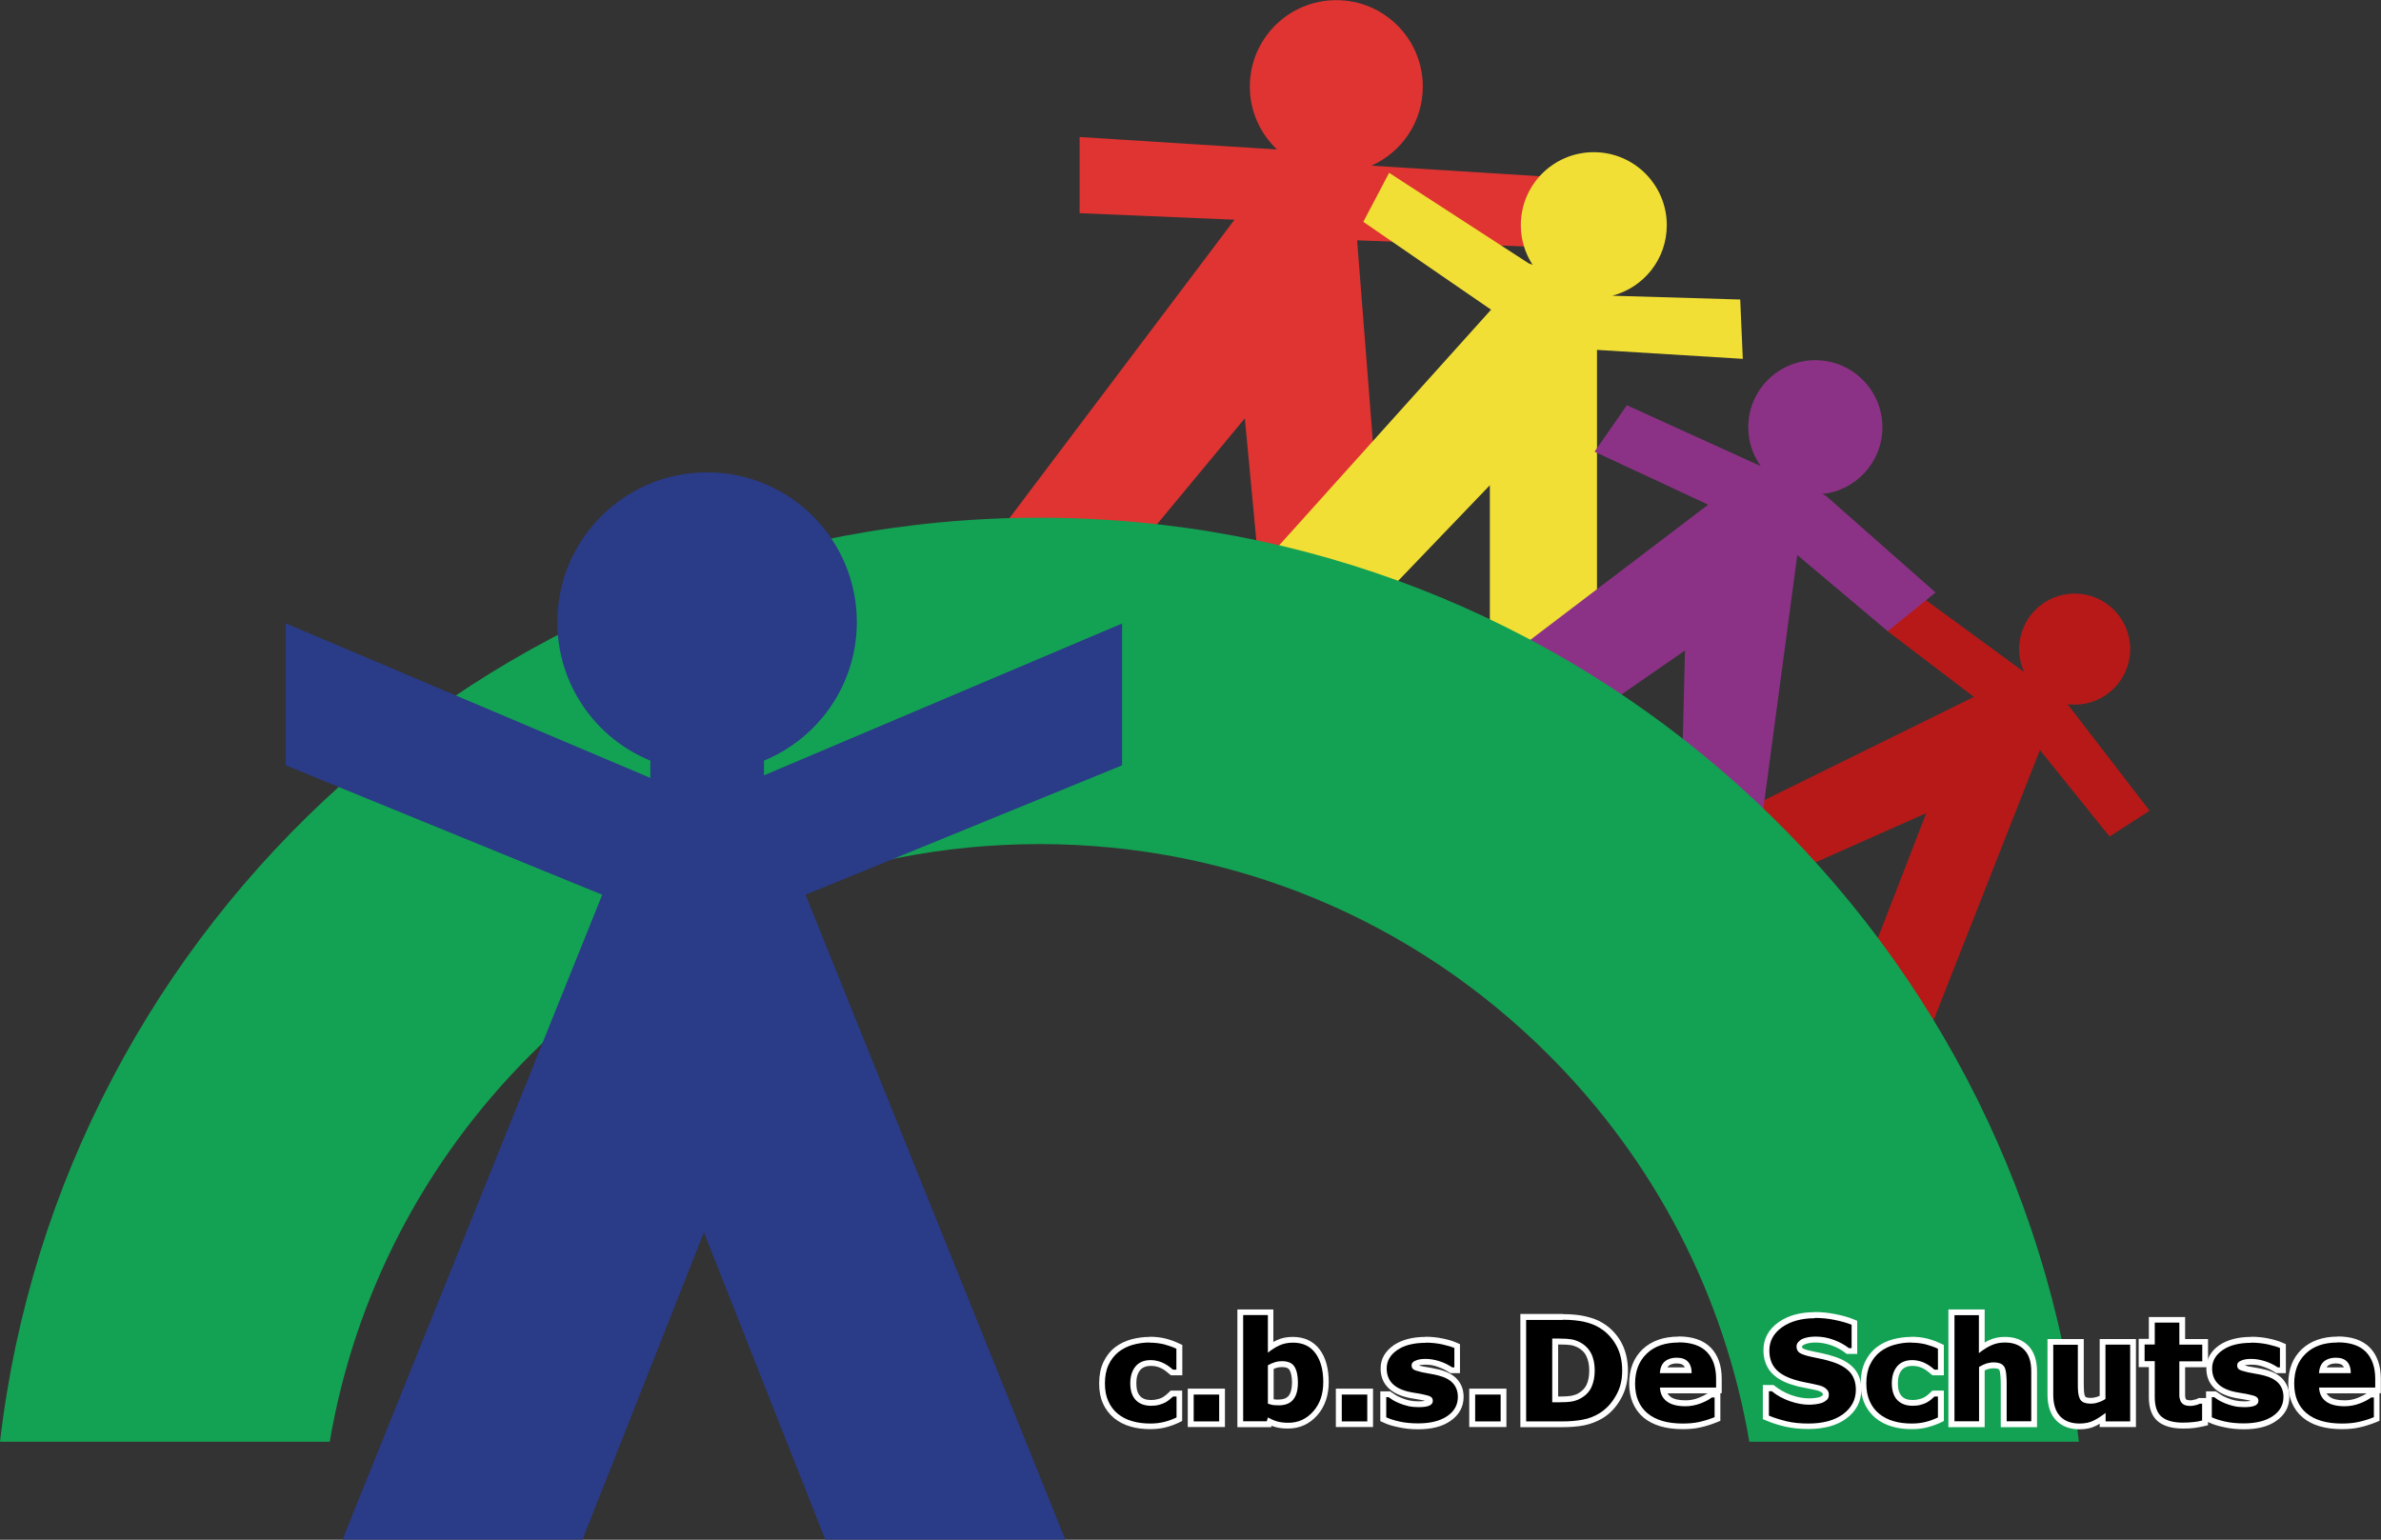 <?xml version="1.0" encoding="UTF-8"?>
<svg id="Layer_1" data-name="Layer 1" xmlns="http://www.w3.org/2000/svg" viewBox="0 0 156.92 101.48">
  <rect x="0" y="0" width="156.92" height="101.48" fill="#333333" stroke="none"/>
  <path d="M102.2,11.66l-11.82-.74c2-.89,3.39-2.88,3.39-5.21,0-3.15-2.55-5.7-5.7-5.7s-5.7,2.55-5.7,5.7c0,1.63.69,3.1,1.79,4.14l-13.01-.82v5.02l10.21.43-16.16,21.43,10.63-.85,6.21-7.49.85,9.02,8.17-.08-1.62-20.67,11.49.42,1.28-4.59Z" style="fill: #df3432;"/>
  <path d="M136.26,46.41c.15.02.31.03.47.03,2.02,0,3.66-1.64,3.66-3.66s-1.64-3.66-3.66-3.66-3.66,1.64-3.66,3.66c0,.54.12,1.05.33,1.51l-6.71-4.91-2.3,2.21,5.7,4.34-16.24,8,3.15,4.08,9.95-4.42-3.23,8.34,2.89,7.4,7.83-19.9,4.59,5.7,2.64-1.7-5.4-7.01h0Z" style="fill: #b71918;"/>
  <path d="M114.7,19.74l-8.44-.25c2.07-.54,3.59-2.41,3.59-4.65,0-2.65-2.15-4.81-4.81-4.81s-4.81,2.15-4.81,4.81c0,.97.29,1.87.78,2.62l-.27-.11-9.19-5.96-1.7,3.23,8.42,5.79-15.99,17.78,7.91,2.13,8-8.34v10.21l5.78,4,1.28-4.59v-18.54l9.61.59-.17-3.91h0Z" style="fill: #f1df35;"/>
  <path d="M120.32,32.67l-.24-.11c2.23-.22,3.98-2.11,3.98-4.4,0-2.44-1.98-4.42-4.42-4.42s-4.42,1.98-4.42,4.42c0,.96.31,1.84.82,2.56l-8.82-4.01-2.13,3.06,7.49,3.49-12.42,9.44,5.36,4,5.53-3.83-.17,6.89,5.02,5.87,2.55-19.05,5.96,5.02,3.15-2.55-7.23-6.38h0Z" style="fill: #8c3286;"/>
  <path d="M21.73,95.02c1.64-9.61,6.19-18.46,13.22-25.49,8.97-8.97,20.88-13.9,33.56-13.9s24.59,4.94,33.56,13.9c7.03,7.03,11.58,15.88,13.22,25.49h21.72c-4-34.29-33.14-60.9-68.5-60.9S4,60.73,0,95.02h21.73Z" style="fill: #13a253;"/>
  <path d="M73.96,41.09l-23.61,10.01v-.97c3.59-1.48,6.12-5.01,6.12-9.13,0-5.45-4.42-9.87-9.87-9.87s-9.87,4.42-9.87,9.87c0,4.12,2.53,7.66,6.13,9.13v1.14l-24.03-10.19v9.36l20.86,8.53-17.12,42.5h15.82l8-20.25,8,20.25h15.82l-17.12-42.5,20.86-8.53v-9.36h0Z" style="fill: #2a3b87;"/>
  <path d="M75.82,94c-.46,0-.88-.06-1.26-.16-.39-.11-.73-.29-1.02-.52-.29-.24-.51-.54-.67-.9-.16-.36-.24-.78-.24-1.25,0-.5.08-.93.25-1.3.17-.37.41-.68.71-.92.29-.23.63-.4,1.01-.5.37-.1.76-.16,1.16-.16.36,0,.7.04,1,.12.3.08.59.18.85.31l.11.05v1.69h-.49l-.06-.04c-.06-.05-.14-.11-.22-.19-.08-.06-.18-.13-.29-.19-.11-.06-.24-.11-.37-.15-.13-.04-.28-.06-.46-.06-.38,0-.65.11-.85.34-.2.24-.3.57-.3.99s.1.76.31.97c.2.22.49.32.87.32.19,0,.35-.02.5-.06.15-.04.27-.09.36-.15.09-.05.17-.11.24-.17.08-.06.14-.12.21-.19l.06-.05h.5v1.69l-.11.05c-.26.12-.54.23-.83.29-.29.07-.61.11-.97.11"/>
  <path d="M75.77,88.49c.34,0,.66.04.95.11.29.08.56.17.81.29v1.38h-.23c-.06-.06-.14-.12-.23-.19-.09-.07-.2-.14-.33-.21-.12-.07-.26-.12-.4-.16-.15-.04-.32-.07-.51-.07-.43,0-.76.14-.99.41-.23.28-.35.65-.35,1.12s.12.85.36,1.1c.24.25.58.38,1.01.38.21,0,.38-.02.55-.07.16-.04.3-.1.41-.16.1-.06.19-.12.27-.19.08-.07.15-.13.22-.19h.23v1.38c-.25.12-.52.22-.8.29-.28.07-.58.11-.92.11-.44,0-.85-.05-1.21-.16-.37-.1-.68-.27-.95-.49-.27-.22-.47-.49-.62-.83-.15-.33-.22-.72-.22-1.17,0-.47.08-.88.24-1.22.16-.34.38-.63.66-.85.27-.21.59-.37.94-.47.36-.1.73-.15,1.11-.15M75.77,88.11c-.42,0-.82.06-1.21.16-.4.11-.77.29-1.08.53-.33.26-.59.6-.77.99-.18.39-.27.85-.27,1.38s.08.94.25,1.32c.17.39.42.71.73.97.31.25.67.44,1.09.56.4.12.84.17,1.31.17.36,0,.71-.04,1.01-.12.3-.08.59-.18.86-.31l.22-.11v-2h-.76l-.11.11c-.06.06-.12.11-.2.18-.06.05-.14.1-.21.15-.08.04-.18.09-.32.12-.13.04-.28.06-.44.06-.33,0-.57-.08-.73-.26-.17-.18-.25-.46-.25-.85s.09-.67.26-.87c.16-.18.39-.27.7-.27.16,0,.29.02.4.05.12.03.23.08.33.13.11.06.2.12.26.17.08.07.16.13.22.18l.11.09h.75v-2l-.22-.1c-.27-.13-.57-.24-.88-.32-.32-.08-.67-.12-1.05-.12" style="fill: #fff;"/>
  <path d="M80.54,91.72h-2.06v2.15h2.06v-2.15Z"/>
  <path d="M80.35,93.68h-1.68v-1.77h1.68v1.77ZM80.73,91.52h-2.45v2.53h2.45v-2.53Z" style="fill: #fff;"/>
  <path d="M84.9,93.96c-.3,0-.56-.03-.79-.1-.15-.04-.29-.1-.43-.16l-.04.16h-1.89v-7.38h2.01v2.29c.16-.11.32-.2.49-.28.29-.14.61-.2.98-.2.7,0,1.24.26,1.63.77.37.49.56,1.17.56,2.02s-.24,1.53-.71,2.07c-.47.54-1.07.82-1.79.82ZM83.75,92.38c.06.02.12.03.17.03.09.01.21.02.35.02.37,0,.64-.1.81-.31.18-.22.27-.55.27-1.01,0-.41-.07-.73-.2-.93-.12-.18-.33-.27-.65-.27-.14,0-.27.02-.42.06-.11.03-.22.08-.32.13v2.28h0Z"/>
  <path d="M83.56,86.68v2.47c.25-.2.5-.36.76-.48.26-.12.56-.18.9-.18.64,0,1.13.23,1.47.69.34.46.52,1.09.52,1.9s-.22,1.44-.66,1.94c-.44.5-.99.75-1.64.75-.28,0-.53-.03-.74-.09-.21-.06-.41-.15-.61-.26l-.07.25h-1.56v-7h1.62,0ZM84.27,92.62c.43,0,.75-.12.96-.38.21-.25.31-.63.31-1.13,0-.45-.08-.8-.23-1.04-.15-.24-.42-.36-.82-.36-.15,0-.31.02-.47.07-.16.05-.32.12-.46.2v2.53c.12.04.23.07.33.09.1.01.23.02.38.02M83.94,86.3h-2.39v7.76h2.23l.02-.09c.08.03.17.06.25.08.24.07.53.1.84.1.77,0,1.42-.3,1.93-.88.5-.57.75-1.31.75-2.19s-.2-1.61-.59-2.13c-.42-.56-1.02-.84-1.78-.84-.39,0-.75.07-1.06.22-.07.03-.14.07-.22.11v-2.14h0ZM83.94,90.22c.06-.03.12-.05.18-.07.13-.04.25-.05.37-.05.38,0,.46.14.49.18.11.18.17.47.17.83,0,.41-.08.71-.23.89-.14.16-.35.24-.66.24-.13,0-.24,0-.32-.02v-2.01h0Z" style="fill: #fff;"/>
  <path d="M90.3,91.72h-2.07v2.15h2.07v-2.15Z"/>
  <path d="M90.11,93.68h-1.68v-1.77h1.68v1.77ZM90.49,91.52h-2.45v2.53h2.45v-2.53Z" style="fill: #fff;"/>
  <path d="M93.46,94.01c-.46,0-.89-.04-1.26-.13-.38-.09-.68-.19-.92-.29l-.11-.05v-1.64h.4l.05.04c.08.06.17.11.27.18.1.06.24.13.42.2.16.07.34.12.54.17.2.04.41.07.64.07.36,0,.54-.05.62-.09.12-.05.12-.11.12-.14,0-.08-.03-.09-.05-.1-.04-.03-.15-.07-.45-.14-.12-.03-.28-.06-.48-.09-.21-.03-.41-.07-.58-.12-.49-.13-.87-.34-1.12-.62-.25-.29-.38-.65-.38-1.07,0-.55.26-1.01.77-1.37.49-.34,1.16-.52,1.99-.52.39,0,.77.04,1.13.12.35.08.64.16.85.26l.11.05v1.59h-.39l-.05-.03c-.22-.15-.48-.28-.77-.38-.29-.1-.58-.15-.87-.15-.24,0-.43.03-.59.09-.1.04-.15.08-.15.13,0,.08.03.1.05.12.01.01.11.07.49.15.16.03.34.07.52.09.19.03.39.07.59.12.47.12.81.32,1.04.58.23.27.35.62.35,1.02,0,.59-.26,1.06-.79,1.42-.5.34-1.18.51-2.03.51"/>
  <path d="M93.96,88.49c.38,0,.74.04,1.08.11.35.08.62.16.81.24v1.28h-.14c-.24-.16-.51-.3-.82-.4-.31-.1-.62-.16-.93-.16-.26,0-.48.03-.66.11-.18.07-.27.17-.27.31,0,.12.04.21.12.27.08.06.27.12.57.19.16.03.34.07.53.1.19.03.38.07.57.12.42.11.74.28.95.52.21.24.31.54.31.89,0,.52-.23.94-.7,1.26-.47.32-1.11.48-1.92.48-.45,0-.86-.04-1.22-.12-.37-.08-.66-.18-.88-.28v-1.33h.15c.08.06.17.12.28.19.11.07.26.14.45.22.17.07.36.13.57.18.21.05.44.07.68.07.32,0,.55-.03.71-.1.15-.07.23-.17.23-.31,0-.12-.04-.21-.13-.27-.09-.06-.26-.11-.51-.16-.12-.03-.28-.06-.49-.09-.21-.03-.39-.07-.56-.11-.46-.12-.8-.31-1.02-.56-.22-.25-.33-.57-.33-.95,0-.49.23-.89.69-1.21.46-.32,1.09-.48,1.89-.48M93.96,88.11c-.87,0-1.58.19-2.11.55-.57.4-.86.91-.86,1.53,0,.47.14.88.43,1.2.27.31.68.54,1.21.68.18.05.38.09.6.12.2.03.35.06.46.08.1.02.17.04.23.05-.09.02-.22.04-.43.04s-.41-.02-.6-.06c-.19-.04-.36-.1-.51-.16-.22-.09-.33-.15-.39-.19-.1-.06-.19-.12-.27-.18l-.1-.07h-.65v1.96l.22.1c.25.12.56.22.96.3.39.09.83.14,1.31.14.89,0,1.6-.18,2.13-.55.57-.39.87-.93.87-1.58,0-.45-.13-.83-.4-1.14-.25-.3-.64-.51-1.14-.65-.21-.05-.41-.09-.61-.13-.19-.03-.36-.06-.52-.09-.12-.03-.21-.05-.28-.07.12-.04.26-.05.43-.05.27,0,.55.04.81.14.27.09.51.21.73.35l.1.07h.64v-1.91l-.23-.1c-.22-.1-.51-.19-.89-.27-.37-.08-.76-.12-1.17-.12" style="fill: #fff;"/>
  <path d="M99.09,91.72h-2.07v2.15h2.07v-2.15Z"/>
  <path d="M98.9,93.68h-1.68v-1.77h1.68v1.77ZM99.28,91.52h-2.45v2.53h2.45v-2.53Z" style="fill: #fff;"/>
  <path d="M100.39,93.87v-7.07h2.62c.56,0,1.05.05,1.46.14.41.1.77.24,1.06.41.49.3.88.7,1.16,1.21.28.5.42,1.1.42,1.78s-.15,1.25-.45,1.77c-.3.52-.68.92-1.15,1.2-.34.21-.73.35-1.14.44-.4.08-.88.12-1.42.12h-2.56ZM102.74,92.23c.4,0,.69-.02.87-.05.17-.03.34-.09.51-.18.28-.16.48-.37.61-.64.13-.27.2-.62.2-1.03s-.07-.76-.22-1.04c-.14-.28-.37-.49-.68-.65-.16-.08-.32-.13-.49-.16-.17-.03-.44-.04-.8-.04h-.24v3.81h.24Z"/>
  <path d="M103.01,86.98c.55,0,1.02.05,1.41.14.4.09.73.22,1,.39.46.28.82.66,1.09,1.14.27.48.4,1.04.4,1.69s-.14,1.18-.43,1.67c-.28.49-.64.87-1.08,1.14-.33.2-.68.34-1.07.41-.39.08-.85.12-1.39.12h-2.36v-6.69h2.42ZM102.3,92.42h.43c.41,0,.71-.02.9-.06.19-.04.38-.1.56-.21.32-.18.55-.42.69-.72s.22-.67.22-1.11-.08-.82-.24-1.13c-.16-.31-.41-.56-.76-.74-.18-.09-.36-.15-.54-.18-.18-.03-.46-.05-.83-.05h-.43v4.19ZM103.01,86.6h-2.81v7.46h2.74c.56,0,1.05-.04,1.46-.12.43-.09.83-.24,1.2-.46.49-.29.9-.72,1.21-1.27.32-.55.48-1.18.48-1.87s-.15-1.34-.44-1.87c-.3-.54-.71-.97-1.23-1.28-.3-.19-.68-.33-1.11-.43-.42-.1-.93-.15-1.5-.15ZM102.69,88.61h.05c.43,0,.66.02.77.04.15.02.3.07.44.14.27.14.47.32.59.57.13.26.2.58.2.96s-.06.7-.18.95c-.11.23-.29.41-.54.56-.14.08-.3.13-.45.16-.11.02-.35.05-.83.05h-.05v-3.42h0Z" style="fill: #fff;"/>
  <path d="M110.9,94c-1.05,0-1.88-.24-2.45-.73-.58-.49-.88-1.2-.88-2.09s.28-1.6.83-2.12c.55-.52,1.3-.78,2.24-.78.87,0,1.54.23,1.99.68.45.45.67,1.1.67,1.92v.76h-3.68c.05.24.16.42.35.56.24.18.61.28,1.11.28.32,0,.63-.06.93-.17.3-.11.54-.24.71-.37l.05-.04h.43v1.62l-.12.05c-.38.15-.73.26-1.07.33-.33.07-.71.1-1.11.1M111.29,90.31c-.03-.19-.09-.34-.18-.44-.12-.13-.32-.19-.6-.19s-.48.07-.65.2c-.12.1-.2.24-.24.44h1.68Z"/>
  <path d="M110.63,88.47c.82,0,1.44.21,1.85.62.41.42.62,1.01.62,1.79v.57h-3.7c.02.4.17.7.45.91.28.21.68.32,1.22.32.34,0,.67-.06.99-.18.32-.12.57-.25.76-.4h.18v1.3c-.37.15-.71.25-1.03.32-.32.07-.68.1-1.07.1-1.01,0-1.79-.23-2.33-.68-.54-.46-.81-1.11-.81-1.95s.26-1.49.77-1.98c.51-.49,1.21-.73,2.1-.73M109.39,90.5h2.1c0-.34-.09-.59-.25-.76-.16-.17-.41-.26-.74-.26-.31,0-.57.08-.77.24-.2.16-.31.42-.34.78M110.63,88.09c-.99,0-1.78.28-2.37.83-.59.56-.89,1.32-.89,2.26s.32,1.71.94,2.24c.61.51,1.47.77,2.58.77.42,0,.81-.03,1.15-.11.34-.07.72-.19,1.1-.34l.24-.1v-1.82h.09v-.95c0-.88-.25-1.57-.73-2.06-.49-.49-1.2-.73-2.12-.73M109.89,90.12s.05-.07.08-.1c.13-.11.31-.16.53-.16s.38.05.46.14c.03.03.06.08.08.12h-1.15,0ZM109.89,91.83h2.65c-.15.1-.35.2-.6.3-.28.11-.56.16-.86.16-.45,0-.79-.08-.99-.24-.08-.06-.15-.14-.19-.22" style="fill: #fff;"/>
  <path d="M119.17,93.99c-.57,0-1.07-.05-1.49-.15-.42-.1-.82-.23-1.19-.38l-.12-.05v-1.93h.45l.05.04c.34.27.72.48,1.14.62.42.15.83.22,1.21.22.1,0,.23,0,.39-.03.15-.02.28-.04.37-.08.11-.05.2-.1.26-.16.05-.04.07-.11.07-.22,0-.09-.04-.16-.12-.24-.1-.09-.26-.16-.47-.21-.24-.06-.51-.11-.79-.17-.28-.05-.56-.12-.81-.21-.6-.19-1.04-.46-1.31-.81-.27-.35-.41-.78-.41-1.29,0-.69.31-1.25.92-1.68.59-.41,1.35-.62,2.27-.62.45,0,.9.04,1.34.13.44.09.83.2,1.15.33l.12.05v1.86h-.44l-.05-.04c-.25-.2-.57-.38-.94-.51-.37-.14-.75-.21-1.13-.21-.14,0-.27.01-.4.03-.13.02-.25.05-.37.1-.09.03-.17.09-.23.16-.05.06-.08.11-.08.18,0,.12.04.19.12.25.08.05.26.13.7.22l.71.15c.23.05.48.12.75.2.54.18.96.43,1.22.74.27.32.41.74.41,1.25,0,.72-.31,1.31-.91,1.76-.59.43-1.39.66-2.39.66"/>
  <path d="M119.6,86.86c.44,0,.88.04,1.31.13.43.09.8.19,1.12.32v1.54h-.18c-.27-.21-.6-.4-.99-.54-.39-.15-.79-.22-1.2-.22-.14,0-.29.01-.43.03-.14.02-.28.06-.41.11-.12.05-.21.12-.3.21-.08.09-.12.19-.12.31,0,.18.07.31.2.41.14.09.39.18.76.26.25.05.48.1.71.15.22.05.47.11.73.2.51.17.89.4,1.14.69.24.29.37.66.37,1.13,0,.66-.28,1.19-.84,1.61-.56.41-1.32.62-2.28.62-.56,0-1.04-.05-1.45-.15-.41-.1-.8-.22-1.16-.37v-1.61h.19c.35.29.75.5,1.2.66.44.15.86.23,1.27.23.1,0,.24-.01.41-.03.17-.02.31-.05.42-.09.13-.05.24-.12.33-.2.09-.08.13-.2.13-.36,0-.15-.06-.27-.19-.38-.12-.11-.31-.19-.55-.24-.25-.06-.52-.12-.8-.17-.28-.05-.54-.12-.79-.2-.56-.18-.97-.43-1.22-.74-.25-.31-.37-.7-.37-1.17,0-.62.28-1.13.84-1.53.56-.39,1.28-.59,2.15-.59M119.6,86.48c-.96,0-1.76.22-2.38.66-.66.47-1,1.09-1,1.84,0,.55.15,1.02.45,1.4.3.37.76.67,1.4.87.26.09.54.16.84.21.27.05.54.11.78.16.22.05.33.12.39.16.05.05.05.07.05.09,0,.05,0,.08-.01.09-.05.05-.12.09-.21.12-.04.02-.14.04-.31.06-.16.02-.28.02-.38.02-.37,0-.75-.07-1.15-.21-.4-.14-.76-.34-1.08-.59l-.1-.08h-.71v2.25l.24.1c.38.16.79.29,1.22.39.44.1.96.16,1.54.16,1.04,0,1.88-.23,2.5-.69.66-.49.99-1.13.99-1.91,0-.55-.15-1.01-.46-1.37-.29-.34-.73-.61-1.31-.8-.27-.09-.53-.16-.77-.21-.23-.05-.46-.1-.71-.15-.45-.09-.59-.17-.62-.2-.02-.01-.04-.03-.04-.09,0-.01,0-.03.02-.05.04-.05.09-.08.16-.11.11-.05.21-.07.33-.09.12-.02.25-.03.38-.03.36,0,.72.07,1.06.19.35.13.65.29.89.48l.1.08h.7v-2.18l-.24-.1c-.34-.14-.74-.25-1.19-.34-.46-.09-.92-.14-1.38-.14" style="fill: #fff;"/>
  <path d="M126.01,94c-.46,0-.88-.06-1.26-.16-.39-.11-.73-.29-1.02-.52-.29-.24-.51-.54-.67-.9-.16-.36-.24-.78-.24-1.25,0-.5.08-.93.25-1.3.17-.37.41-.68.71-.92.29-.23.63-.4,1.01-.5.37-.1.76-.16,1.16-.16.36,0,.7.04,1,.12.3.08.59.18.85.31l.11.05v1.69h-.49l-.05-.04c-.06-.05-.14-.11-.22-.19-.08-.06-.18-.13-.29-.19-.11-.06-.24-.11-.37-.15-.13-.04-.28-.06-.46-.06-.38,0-.65.11-.85.34-.2.24-.3.57-.3.99s.1.76.31.97c.2.22.49.32.87.32.18,0,.35-.02.5-.06.15-.04.27-.09.36-.15.09-.05.17-.11.24-.17.08-.06.14-.12.21-.19l.06-.05h.5v1.69l-.11.05c-.27.12-.55.23-.83.29-.29.07-.62.11-.97.11"/>
  <path d="M125.96,88.49c.34,0,.66.04.95.11.29.08.56.17.81.29v1.38h-.23c-.06-.06-.14-.12-.23-.19-.09-.07-.2-.14-.33-.21-.12-.07-.26-.12-.4-.16-.15-.04-.32-.07-.51-.07-.43,0-.76.14-.99.41-.23.28-.35.65-.35,1.12s.12.85.36,1.1.58.38,1.01.38c.21,0,.39-.02.55-.07.16-.04.3-.1.41-.16.1-.06.19-.12.27-.19.08-.07.15-.13.21-.19h.23v1.38c-.25.12-.52.22-.8.29-.28.07-.58.11-.92.11-.44,0-.85-.05-1.21-.16-.36-.1-.68-.27-.95-.49-.27-.22-.47-.49-.62-.83-.15-.33-.22-.72-.22-1.17,0-.47.08-.88.24-1.22.16-.34.38-.63.66-.85.27-.21.59-.37.95-.47.36-.1.73-.15,1.11-.15M125.96,88.11c-.42,0-.82.06-1.21.16-.4.11-.77.29-1.08.53-.33.26-.59.6-.77.99-.18.39-.27.85-.27,1.38s.08.94.25,1.32c.17.39.42.71.73.97.31.25.67.44,1.09.56.4.12.84.17,1.31.17.37,0,.71-.04,1.01-.12.3-.08.59-.18.87-.31l.22-.11v-2h-.76l-.11.11c-.06.06-.12.11-.2.18-.06.05-.14.1-.22.15-.08.04-.18.09-.32.12-.13.04-.28.06-.44.06-.33,0-.57-.08-.73-.26-.17-.18-.25-.46-.25-.85s.09-.67.26-.87c.16-.18.39-.27.7-.27.16,0,.29.02.4.05.12.03.23.08.33.13.11.06.2.12.26.17.09.07.16.13.22.18l.11.09h.75v-2l-.22-.1c-.27-.13-.57-.24-.88-.32-.32-.08-.68-.12-1.05-.12" style="fill: #fff;"/>
  <path d="M132.05,93.87v-2.7c0-.19-.01-.39-.03-.59-.03-.22-.06-.33-.09-.38-.04-.07-.09-.12-.17-.16-.06-.03-.18-.06-.41-.06-.12,0-.26.02-.39.06-.11.04-.23.09-.36.16v3.66h-2v-7.38h2v2.32c.19-.13.38-.23.56-.32.29-.13.61-.2.96-.2.59,0,1.07.18,1.41.54.34.35.51.88.51,1.56v3.48h-2.01Z"/>
  <path d="M130.42,86.68v2.5c.29-.23.56-.4.83-.52.26-.12.56-.18.88-.18.55,0,.97.16,1.28.48.31.32.46.79.46,1.42v3.29h-1.62v-2.5c0-.21-.01-.41-.03-.61-.02-.2-.06-.35-.11-.45-.06-.11-.15-.19-.26-.24-.12-.05-.27-.08-.48-.08-.15,0-.29.03-.45.07-.15.05-.32.13-.49.23v3.58h-1.62v-6.99h1.63ZM130.8,86.3h-2.39v7.76h2.39v-3.74c.08-.04.16-.07.23-.09.11-.03.23-.05.33-.05.21,0,.3.03.33.04.04.02.06.04.08.07,0,.01.04.09.06.31.02.19.03.38.03.57v2.89h2.39v-3.67c0-.73-.19-1.3-.57-1.69-.38-.39-.9-.59-1.55-.59-.38,0-.73.07-1.04.22-.09.04-.19.09-.29.15v-2.17Z" style="fill: #fff;"/>
  <path d="M137.05,94.01c-.61,0-1.09-.18-1.42-.54-.33-.35-.5-.88-.5-1.55v-3.48h2v2.7c0,.25,0,.46.02.62.01.14.04.26.09.35.04.08.09.12.17.16.06.03.18.06.41.06.12,0,.25-.02.4-.07.12-.03.24-.09.35-.15v-3.66h2.01v5.43h-2.01v-.38c-.19.13-.38.24-.55.32-.27.13-.6.19-.97.19"/>
  <path d="M140.39,88.63v5.05h-1.62v-.56c-.3.23-.57.4-.82.52-.25.12-.55.18-.89.18-.56,0-.99-.16-1.29-.48-.3-.32-.45-.8-.45-1.42v-3.29h1.62v2.5c0,.25,0,.47.02.64.02.17.06.31.11.42.06.11.14.19.26.24.11.05.28.08.48.08.13,0,.29-.02.46-.08.17-.05.33-.12.49-.23v-3.58h1.63ZM140.77,88.25h-2.39v3.74c-.07.04-.14.06-.21.08-.13.04-.25.06-.35.06-.21,0-.3-.03-.33-.04-.03-.02-.06-.03-.07-.07-.04-.07-.06-.17-.07-.28-.01-.16-.02-.36-.02-.6v-2.89h-2.39v3.67c0,.72.19,1.29.56,1.68.38.4.9.6,1.56.6.4,0,.75-.07,1.05-.22.09-.04.18-.09.27-.15v.22h2.39v-5.81h0Z" style="fill: #fff;"/>
  <path d="M143.88,93.96c-.67,0-1.18-.14-1.53-.43-.35-.29-.53-.78-.53-1.46v-2.17h-.67v-1.48h.67v-1.44h2.01v1.44h1.51v1.48h-1.51v1.6c0,.17,0,.33,0,.46,0,.11.02.2.06.28.03.07.07.12.14.16.05.03.16.07.37.07.05,0,.13,0,.28-.05.16-.04.22-.07.24-.08l.04-.02h.38v1.45l-.14.04c-.18.04-.38.08-.58.11-.2.03-.45.04-.74.04"/>
  <path d="M143.63,87.18v1.44h1.51v1.1h-1.51v1.79c0,.18,0,.33,0,.46,0,.13.03.25.07.35.04.1.12.19.22.25.11.06.26.09.46.09.08,0,.19-.02.33-.05.14-.04.23-.07.28-.1h.14v1.11c-.17.05-.36.08-.55.1-.19.02-.43.04-.71.04-.63,0-1.1-.13-1.4-.38-.31-.25-.46-.69-.46-1.31v-2.36h-.67v-1.1h.67v-1.44h1.62,0ZM144.01,86.8h-2.39v1.44h-.67v1.86h.67v1.98c0,.73.2,1.27.6,1.6.38.31.93.47,1.65.47.3,0,.55-.01.76-.04.21-.03.41-.07.6-.11l.29-.07v-1.79h-.62l-.09.05s-.04.03-.2.06c-.14.04-.21.04-.23.04-.19,0-.26-.04-.27-.04-.04-.02-.05-.04-.06-.06-.03-.07-.04-.14-.04-.22,0-.13,0-.28,0-.45v-1.41h1.51v-1.86h-1.51v-1.44h0Z" style="fill: #fff;"/>
  <path d="M147.88,94.01c-.46,0-.89-.04-1.26-.13-.38-.09-.68-.19-.92-.29l-.11-.05v-1.64h.4l.05.04c.08.06.17.11.28.18.1.06.24.13.42.2.16.07.34.12.54.17.2.04.41.07.64.07.36,0,.54-.05.62-.09.12-.05.12-.11.12-.14,0-.08-.03-.09-.05-.1-.04-.03-.15-.07-.45-.14-.12-.03-.28-.06-.48-.09-.21-.03-.41-.07-.58-.12-.49-.13-.87-.34-1.12-.62-.25-.29-.38-.65-.38-1.07,0-.55.26-1.01.77-1.37.49-.34,1.16-.52,1.99-.52.39,0,.77.04,1.13.12.35.08.64.16.85.26l.12.05v1.59h-.39l-.05-.03c-.22-.15-.48-.28-.77-.38-.29-.1-.58-.15-.87-.15-.24,0-.43.03-.59.09-.1.04-.15.08-.15.13,0,.08.02.1.05.12.01.01.11.07.49.15.16.03.34.07.53.09.19.03.39.07.59.12.47.12.81.32,1.04.58.23.27.35.62.35,1.02,0,.59-.26,1.06-.79,1.42-.5.34-1.18.51-2.03.51"/>
  <path d="M148.37,88.49c.38,0,.74.04,1.08.11.35.08.62.16.81.24v1.28h-.14c-.24-.16-.51-.3-.82-.4-.31-.1-.62-.16-.93-.16-.26,0-.48.03-.66.11-.18.07-.27.17-.27.31,0,.12.04.21.12.27.08.06.27.12.57.19.16.03.34.07.53.1.19.03.38.07.57.12.42.11.74.28.95.52.21.24.31.54.31.89,0,.52-.23.94-.7,1.26-.47.32-1.11.48-1.92.48-.45,0-.86-.04-1.22-.12-.37-.08-.66-.18-.88-.28v-1.33h.15c.08.06.17.12.28.19.11.07.26.14.45.22.17.07.36.13.57.18.21.05.44.07.68.07.32,0,.55-.03.71-.1.15-.07.23-.17.23-.31,0-.12-.04-.21-.14-.27-.09-.06-.26-.11-.51-.16-.12-.03-.28-.06-.49-.09-.21-.03-.39-.07-.56-.11-.46-.12-.8-.31-1.02-.56-.22-.25-.33-.57-.33-.95,0-.49.23-.89.69-1.21.46-.32,1.09-.48,1.89-.48M148.37,88.11c-.87,0-1.58.19-2.11.55-.57.4-.85.91-.85,1.53,0,.47.14.88.43,1.2.27.31.68.54,1.21.68.18.05.38.09.6.12.2.03.35.06.46.08.1.02.17.04.23.05-.09.02-.22.04-.43.04s-.41-.02-.6-.06c-.19-.04-.37-.1-.51-.16-.22-.09-.33-.15-.39-.19-.1-.06-.19-.12-.27-.18l-.1-.07h-.65v1.96l.22.1c.25.12.56.22.96.3.39.09.83.14,1.31.14.89,0,1.61-.18,2.13-.55.57-.39.87-.93.87-1.58,0-.45-.14-.83-.4-1.14-.25-.3-.64-.51-1.14-.65-.2-.05-.41-.09-.61-.13-.19-.03-.36-.06-.52-.09-.12-.03-.21-.05-.27-.07.12-.04.26-.05.43-.05.27,0,.55.04.81.14.27.09.51.21.73.35l.1.07h.64v-1.91l-.23-.1c-.22-.1-.51-.19-.89-.27-.37-.08-.76-.12-1.17-.12" style="fill: #fff;"/>
  <path d="M154.34,94c-1.05,0-1.88-.24-2.45-.73-.58-.49-.88-1.2-.88-2.09s.28-1.6.83-2.12c.55-.52,1.3-.78,2.24-.78.87,0,1.54.23,1.99.68.45.45.67,1.1.67,1.92v.76h-3.68c.05.24.17.42.35.56.24.18.61.28,1.11.28.32,0,.63-.06.92-.17.3-.11.54-.24.71-.37l.05-.04h.43v1.62l-.12.05c-.38.15-.73.26-1.07.33-.33.07-.71.1-1.11.1M154.73,90.31c-.03-.19-.09-.34-.18-.44-.12-.13-.32-.19-.6-.19s-.48.07-.65.2c-.12.1-.2.24-.24.44h1.67Z"/>
  <path d="M154.07,88.47c.82,0,1.44.21,1.85.62.41.42.62,1.01.62,1.79v.57h-3.7c.02.4.17.7.45.91.28.21.68.32,1.23.32.34,0,.67-.06.99-.18.32-.12.57-.25.76-.4h.18v1.3c-.36.15-.71.25-1.04.32-.32.07-.68.1-1.07.1-1.01,0-1.79-.23-2.33-.68-.54-.46-.81-1.11-.81-1.95s.25-1.49.76-1.98c.51-.49,1.21-.73,2.1-.73M152.83,90.5h2.1c0-.34-.09-.59-.25-.76-.16-.17-.41-.26-.74-.26-.31,0-.57.08-.77.24-.2.16-.31.42-.34.78ZM154.07,88.09c-.99,0-1.78.28-2.37.83-.59.56-.89,1.32-.89,2.26s.32,1.71.95,2.24c.61.51,1.47.77,2.57.77.42,0,.81-.03,1.15-.11.34-.07.72-.19,1.1-.34l.24-.1v-1.82h.09v-.95c0-.88-.25-1.57-.73-2.06-.49-.49-1.2-.73-2.12-.73M153.33,90.12s.05-.07.08-.1c.13-.11.31-.16.53-.16s.38.05.46.14c.03.03.05.08.08.12h-1.15,0ZM153.33,91.83h2.65c-.15.1-.35.2-.6.3-.27.11-.56.16-.86.16-.45,0-.79-.08-.99-.24-.08-.06-.15-.14-.2-.22" style="fill: #fff;"/>
</svg>